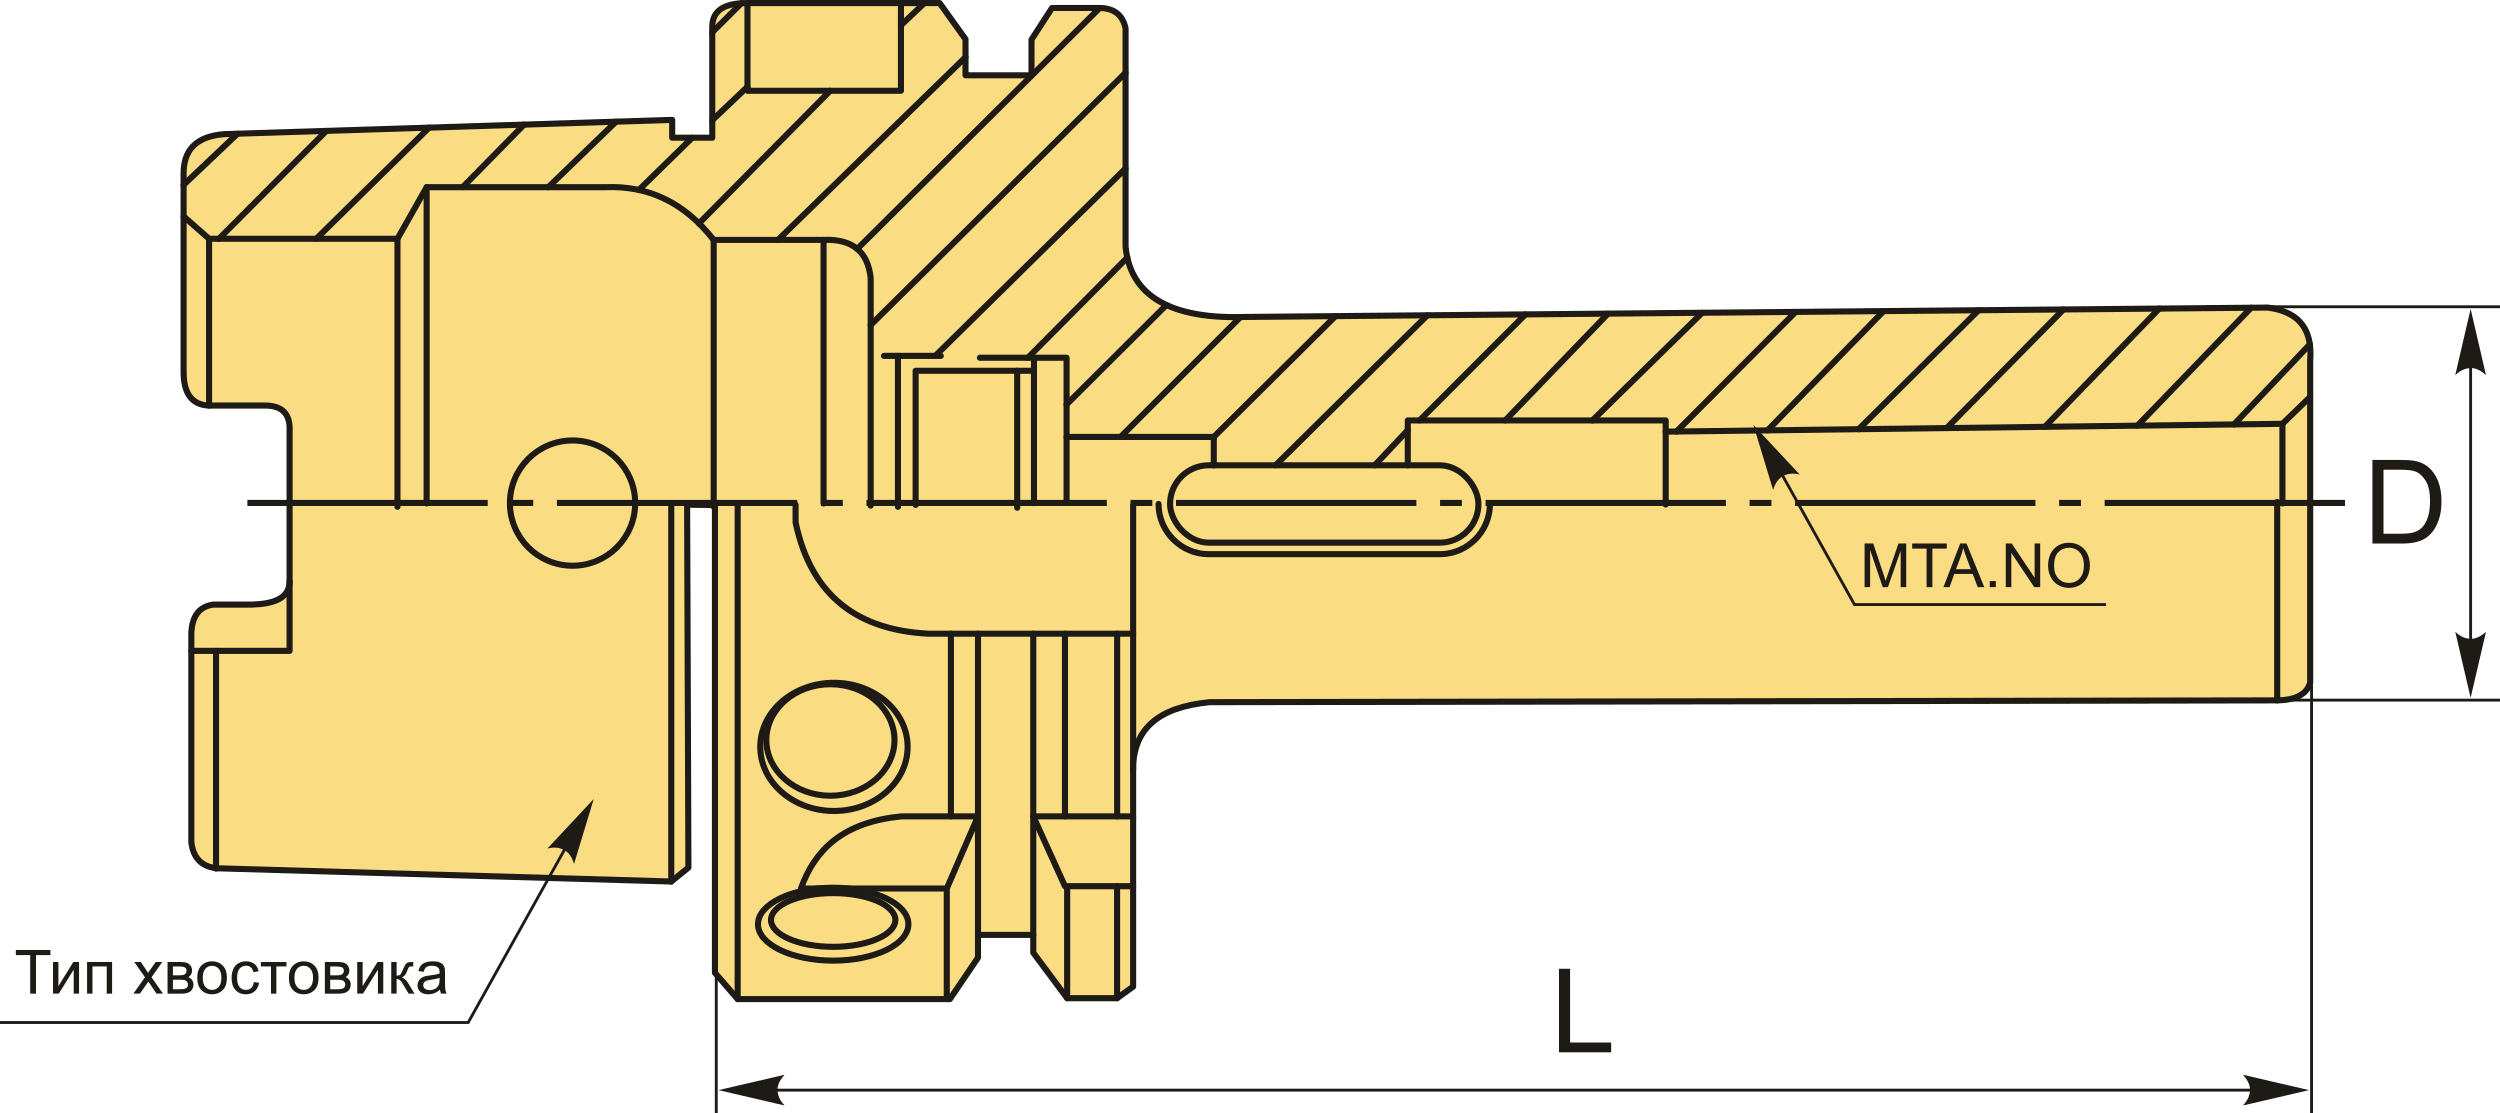 <?xml version="1.0" encoding="UTF-8"?>
<!DOCTYPE svg PUBLIC "-//W3C//DTD SVG 1.1//EN" "http://www.w3.org/Graphics/SVG/1.1/DTD/svg11.dtd">
<!-- Creator: CorelDRAW 2018 (64-Bit) -->
<svg xmlns="http://www.w3.org/2000/svg" xml:space="preserve" width="2050px" height="913px" version="1.1" style="shape-rendering:geometricPrecision; text-rendering:geometricPrecision; image-rendering:optimizeQuality; fill-rule:evenodd; clip-rule:evenodd"
viewBox="0 0 2050 912.96"
 xmlns:xlink="http://www.w3.org/1999/xlink">
 <defs>
  <style type="text/css">
   <![CDATA[
    .str1 {stroke:#1E1A16;stroke-width:2.36;stroke-miterlimit:22.926}
    .str0 {stroke:#1E1A16;stroke-width:5;stroke-linecap:round;stroke-linejoin:round;stroke-miterlimit:22.926}
    .fil1 {fill:none}
    .fil2 {fill:#1E1A16}
    .fil0 {fill:#FADC82}
    .fil3 {fill:#1E1A16;fill-rule:nonzero}
    .fil4 {fill:#1E1A16;fill-rule:nonzero}
   ]]>
  </style>
 </defs>
 <g id="Layer_x0020_1">
  <g id="_1754291462720">
   <g>
    <path class="fil0 str0" d="M550.43 722.83c-124.11,-3.62 -248.22,-7.24 -372.33,-10.86 -12.09,-1.12 -19.51,-7.76 -21.2,-21.19 0,-57.59 0,-115.18 0,-172.77 0.91,-12.1 5.76,-20.58 18.02,-22.26 10.6,0 21.2,0 31.8,0 18.06,-0.6 30.67,-5.22 30.74,-19.08l0 -122.95c0.78,-15.18 -6.91,-21.19 -20.14,-21.2l-46.64 0c-12.86,-0.79 -20.11,-9.24 -20.13,-27.55l0 -162.17c-0.23,-19.19 9.62,-31.18 33.91,-32.86l366.74 -11.66 0 14.63 32.85 0 0 -91.76c0.45,-11.46 8.27,-18.71 28.88,-18.65l157.57 0 21.21 29.61 0 29.62 54.11 0 0 -29.25 16.81 -25.96 39.12 0c11.93,0.21 19,5.81 21.21,16.82l0 178.78c3.9,41.09 37.57,59.87 99.08,57.76l837.58 -7.68c22.55,3.04 37.04,14.59 34.73,43.87l0 263.6c-2.75,9.79 -12.07,14.43 -27.05,14.62l-875.24 1.47c-43.94,4.17 -61.13,23.21 -62.89,50.81l0 182.44 -13.16 9.5 -40.94 0 -27.79 -37.29 0 -14.62 -45.33 0 0 18.64 -23.04 34 -174.02 0 -18.65 -21.57 0 -383.59 -22.81 -0.21 1.06 297.54 -14.06 11.42z"/>
    <path class="fil1 str0" d="M1221.76 413.24l0 0c0,22.65 -18.53,41.17 -41.17,41.17l-189.42 0c-22.64,0 -41.17,-18.52 -41.17,-41.17l0 0"/>
    <rect class="fil1 str0" x="959.45" y="381.52" width="252.86" height="63.44" rx="31.72" ry="31.72"/>
    <polyline class="fil1 str0" points="1154.38,381.52 1154.38,344.74 1365.87,344.74 1365.87,413.7 "/>
    <polyline class="fil1 str0" points="1365.87,353.94 1871.59,347.5 1894.35,325.43 "/>
    <line class="fil1 str0" x1="1871.59" y1="347.5" x2="1871.59" y2= "412.78" />
    <line class="fil1 str0" x1="1867.3" y1="574.29" x2="1867.3" y2= "411.61" />
    <polyline class="fil1 str0" points="612.93,2.5 612.93,74.41 738.77,74.41 738.77,2.5 "/>
    <path class="fil1 str0" d="M150.55 177.39l20.9 18.39 154.47 0 23.91 -42.29 146.2 0c35.88,-1.6 65.56,12.93 89.19,43.21l90.11 0c24.28,-0.99 36.4,10.19 38.62,31.27l0 186.65"/>
    <line class="fil1 str0" x1="675.33" y1="196.7" x2="675.33" y2= "412.78" />
    <line class="fil1 str0" x1="171.45" y1="195.78" x2="171.45" y2= "332.52" />
    <line class="fil1 str0" x1="325.92" y1="195.78" x2="325.92" y2= "415.54" />
    <line class="fil1 str0" x1="349.83" y1="153.49" x2="349.83" y2= "412.78" />
    <line class="fil1 str0" x1="585.22" y1="196.7" x2="585.22" y2= "415.54" />
    <circle class="fil1 str0" cx="469.49" cy="412.52" r="51.36"/>
    <line class="fil1 str0" x1="724.85" y1="291.8" x2="771.45" y2= "291.8" />
    <polyline class="fil1 str0" points="803.54,293.32 874.59,293.32 874.59,410.98 "/>
    <polyline class="fil1 str0" points="874.59,358.26 995.3,358.26 995.3,381.52 "/>
    <line class="fil1 str0" x1="736.31" y1="291.8" x2="736.31" y2= "415.56" />
    <polyline class="fil1 str0" points="750.82,414.03 750.82,304.02 847.85,304.02 "/>
    <line class="fil1 str0" x1="847.85" y1="293.32" x2="847.85" y2= "412.51" />
    <line class="fil1 str0" x1="834.1" y1="304.02" x2="834.1" y2= "416.33" />
    <polyline class="fil1 str0" points="237.46,476.67 237.46,533.7 156.9,533.7 "/>
    <line class="fil1 str0" x1="177.16" y1="533.7" x2="177.16" y2= "712.23" />
    <line class="fil1 str0" x1="550.43" y1="722.83" x2="550.43" y2= "414.56" />
    <line class="fil1 str0" x1="929.17" y1="631" x2="929.17" y2= "414.51" />
    <path class="fil1 str0" d="M929.17 519.61l-167.92 0c-56.71,-2.93 -95.8,-29.59 -108.87,-91.25l0 -14.48"/>
    <line class="fil1 str0" x1="604.89" y1="819.24" x2="604.89" y2= "415.14" />
    <line class="fil1 str0" x1="847.28" y1="766.6" x2="847.28" y2= "519.61" />
    <line class="fil1 str0" x1="929.17" y1="669.39" x2="847.28" y2= "669.39" />
    <line class="fil1 str0" x1="873.27" y1="669.39" x2="873.27" y2= "519.61" />
    <line class="fil1 str0" x1="916.06" y1="669.39" x2="916.06" y2= "519.61" />
    <polyline class="fil1 str0" points="847.28,669.39 873.27,726.66 929.17,726.66 "/>
    <line class="fil1 str0" x1="916.01" y1="818.51" x2="916.01" y2= "726.66" />
    <line class="fil1 str0" x1="875.07" y1="818.51" x2="875.07" y2= "726.66" />
    <line class="fil1 str0" x1="801.95" y1="766.6" x2="801.95" y2= "519.61" />
    <path class="fil1 str0" d="M776.35 728.54l25.6 -59.15 -62.73 0c-48.14,4.69 -71.23,27.61 -82.44,59.15l119.57 0 0 90.7"/>
    <ellipse class="fil1 str0" cx="683.84" cy="612.43" rx="60.41" ry="52.55"/>
    <ellipse class="fil1 str0" cx="680.93" cy="606.77" rx="52.55" ry="45.71"/>
    <ellipse class="fil1 str0" cx="683.21" cy="757.81" rx="61.67" ry="29.89"/>
    <ellipse class="fil1 str0" cx="683.21" cy="754.35" rx="50.98" ry="22.03"/>
    <line class="fil1 str0" x1="779.75" y1="669.39" x2="779.75" y2= "519.61" />
    <line class="fil1 str0" x1="150.55" y1="151.57" x2="194.8" y2= "109.61" />
    <line class="fil1 str0" x1="179.53" y1="195.78" x2="267.59" y2= "107.3" />
    <line class="fil1 str0" x1="259.34" y1="195.78" x2="351.91" y2= "104.62" />
    <line class="fil1 str0" x1="379.37" y1="153.49" x2="429.74" y2= "102.14" />
    <line class="fil1 str0" x1="449.6" y1="153.49" x2="505.15" y2= "99.75" />
    <line class="fil1 str0" x1="523.87" y1="155.74" x2="567.62" y2= "112.91" />
    <line class="fil1 str0" x1="584.05" y1="98.58" x2="612.93" y2= "71.13" />
    <line class="fil1 str0" x1="584.05" y1="26.43" x2="607.93" y2= "2.64" />
    <line class="fil1 str0" x1="573.17" y1="183.14" x2="680.73" y2= "74.41" />
    <line class="fil1 str0" x1="738.77" y1="20.69" x2="757.98" y2= "2.5" />
    <line class="fil1 str0" x1="637.95" y1="196.7" x2="791.71" y2= "46.92" />
    <line class="fil1 str0" x1="702.94" y1="204.08" x2="901.75" y2= "6.52" />
    <line class="fil1 str0" x1="713.95" y1="266.5" x2="922.96" y2= "59.63" />
    <line class="fil1 str0" x1="766.92" y1="291.8" x2="922.96" y2= "138.16" />
    <line class="fil1 str0" x1="924.39" y1="211.21" x2="842.9" y2= "293.32" />
    <line class="fil1 str0" x1="874.59" y1="331.62" x2="956.46" y2= "250.08" />
    <line class="fil1 str0" x1="918.87" y1="358.26" x2="1017.15" y2= "260" />
    <line class="fil1 str0" x1="995.3" y1="358.26" x2="1095.09" y2= "259.21" />
    <line class="fil1 str0" x1="1045.93" y1="381.52" x2="1170.42" y2= "258.52" />
    <line class="fil1 str0" x1="1127.27" y1="381.52" x2="1154.38" y2= "352.69" />
    <line class="fil1 str0" x1="1164.04" y1="344.74" x2="1250.86" y2= "257.78" />
    <line class="fil1 str0" x1="1234.27" y1="344.74" x2="1318.55" y2= "257.16" />
    <line class="fil1 str0" x1="1305.78" y1="344.74" x2="1395.81" y2= "256.45" />
    <line class="fil1 str0" x1="1374.76" y1="353.82" x2="1472.41" y2= "255.75" />
    <line class="fil1 str0" x1="1449.41" y1="352.87" x2="1544.54" y2= "255.09" />
    <line class="fil1 str0" x1="1524.11" y1="351.92" x2="1622.43" y2= "254.38" />
    <line class="fil1 str0" x1="1596.29" y1="351" x2="1692.03" y2= "253.74" />
    <line class="fil1 str0" x1="1676.77" y1="349.98" x2="1770.58" y2= "253.02" />
    <line class="fil1 str0" x1="1752.72" y1="349.01" x2="1845.92" y2= "252.33" />
    <line class="fil1 str0" x1="1831.88" y1="348" x2="1894.08" y2= "282.33" />
   </g>
   <path id="ось.cdr" class="fil2" d="M437.26 409.89l-17.9 0 0 4.99 17.9 0 0 -4.99zm-234.4 0l197.08 0 0 4.99 -197.08 0 0 -4.99zm488.23 0l-17.9 0 0 4.99 17.9 0 0 -4.99zm-234.4 0l197.08 0 0 4.99 -197.08 0 0 -4.99zm488.23 0l-17.91 0 0 4.99 17.91 0 0 -4.99zm-234.41 0l197.08 0 0 4.99 -197.08 0 0 -4.99zm488.23 0l-17.9 0 0 4.99 17.9 0 0 -4.99zm-234.4 0l197.08 0 0 4.99 -197.08 0 0 -4.99zm488.23 0l-17.91 0 0 4.99 17.91 0 0 -4.99zm-234.41 0l197.08 0 0 4.99 -197.08 0 0 -4.99zm488.23 0l-17.9 0 0 4.99 17.9 0 0 -4.99zm-234.4 0l197.08 0 0 4.99 -197.08 0 0 -4.99zm253.83 0l197.08 0 0 4.99 -197.08 0 0 -4.99z"/>
   <polygon class="fil3" points="24.78,814.76 24.78,783.16 12.98,783.16 12.98,778.96 41.34,778.96 41.34,783.16 29.53,783.16 29.53,814.76 "/>
   <polygon id="1" class="fil3" points="43.48,788.81 47.88,788.81 47.88,808.61 60.1,788.81 64.83,788.81 64.83,814.76 60.43,814.76 60.43,795.1 48.22,814.76 43.48,814.76 "/>
   <polygon id="2" class="fil3" points="71.41,788.81 91.92,788.81 91.92,814.76 87.51,814.76 87.51,792.46 75.81,792.46 75.81,814.76 71.41,814.76 "/>
   <path id="3" class="fil3" d="M109.38 814.76l9.48 -13.44 -8.78 -12.51 5.41 0 4.1 6.13c0.76,1.15 1.36,2.08 1.79,2.81 0.74,-1.04 1.4,-1.98 1.99,-2.82l4.32 -6.12 5.37 0 -8.82 12.51 9.4 13.44 -5.35 0 -5.37 -8 -1.23 -1.92 -6.93 9.92 -5.38 0z"/>
   <path id="4" class="fil3" d="M137.39 788.81l10.12 0c2.49,0 4.34,0.21 5.55,0.63 1.21,0.41 2.25,1.17 3.12,2.28 0.88,1.12 1.31,2.44 1.31,3.99 0,1.24 -0.26,2.33 -0.77,3.24 -0.51,0.93 -1.28,1.7 -2.31,2.32 1.21,0.41 2.22,1.17 3.03,2.28 0.8,1.11 1.2,2.44 1.2,3.96 -0.16,2.46 -1.04,4.29 -2.63,5.47 -1.6,1.19 -3.91,1.78 -6.95,1.78l-11.67 0 0 -25.95zm4.4 10.95l4.66 0c1.86,0 3.15,-0.1 3.84,-0.29 0.7,-0.2 1.32,-0.59 1.87,-1.19 0.55,-0.59 0.83,-1.31 0.83,-2.14 0,-1.38 -0.48,-2.33 -1.44,-2.87 -0.97,-0.54 -2.62,-0.81 -4.95,-0.81l-4.81 0 0 7.3zm0 11.4l5.77 0c2.49,0 4.2,-0.29 5.12,-0.86 0.93,-0.59 1.41,-1.58 1.46,-3 0,-0.83 -0.27,-1.6 -0.8,-2.31 -0.54,-0.71 -1.24,-1.16 -2.1,-1.34 -0.86,-0.2 -2.24,-0.29 -4.14,-0.29l-5.31 0 0 7.8z"/>
   <path id="5" class="fil3" d="M161.75 801.79c0,-4.79 1.33,-8.34 4.01,-10.65 2.22,-1.92 4.95,-2.88 8.16,-2.88 3.56,0 6.47,1.17 8.74,3.5 2.26,2.33 3.39,5.55 3.39,9.66 0,3.33 -0.5,5.95 -1.5,7.86 -1,1.91 -2.46,3.39 -4.37,4.45 -1.91,1.06 -4.01,1.58 -6.26,1.58 -3.64,0 -6.57,-1.15 -8.81,-3.48 -2.25,-2.32 -3.36,-5.67 -3.36,-10.04zm4.5 0.01c0,3.31 0.72,5.8 2.17,7.44 1.46,1.65 3.29,2.47 5.5,2.47 2.18,0 4,-0.82 5.45,-2.48 1.46,-1.66 2.18,-4.18 2.18,-7.58 0,-3.2 -0.73,-5.62 -2.19,-7.26 -1.46,-1.65 -3.28,-2.48 -5.44,-2.48 -2.21,0 -4.04,0.82 -5.5,2.46 -1.45,1.64 -2.17,4.12 -2.17,7.43z"/>
   <path id="6" class="fil3" d="M208.16 805.26l4.3 0.6c-0.47,2.96 -1.67,5.27 -3.62,6.95 -1.94,1.67 -4.33,2.5 -7.15,2.5 -3.55,0 -6.4,-1.15 -8.55,-3.47 -2.16,-2.32 -3.23,-5.64 -3.23,-9.95 0,-2.8 0.47,-5.25 1.39,-7.35 0.93,-2.09 2.33,-3.66 4.24,-4.7 1.89,-1.05 3.95,-1.58 6.18,-1.58 2.81,0 5.12,0.71 6.9,2.14 1.79,1.42 2.94,3.45 3.44,6.06l-4.25 0.65c-0.41,-1.74 -1.12,-3.05 -2.17,-3.93 -1.03,-0.88 -2.28,-1.32 -3.75,-1.32 -2.21,0 -4.01,0.79 -5.4,2.38 -1.39,1.59 -2.08,4.09 -2.08,7.52 0,3.49 0.67,6.01 2,7.59 1.34,1.57 3.08,2.36 5.23,2.36 1.73,0 3.17,-0.52 4.32,-1.58 1.16,-1.05 1.89,-2.68 2.2,-4.87z"/>
   <polygon id="7" class="fil3" points="213.91,788.81 234.92,788.81 234.92,792.46 226.61,792.46 226.61,814.76 222.21,814.76 222.21,792.46 213.91,792.46 "/>
   <path id="8" class="fil3" d="M236.91 801.79c0,-4.79 1.33,-8.34 4.01,-10.65 2.22,-1.92 4.95,-2.88 8.16,-2.88 3.55,0 6.47,1.17 8.74,3.5 2.26,2.33 3.39,5.55 3.39,9.66 0,3.33 -0.5,5.95 -1.5,7.86 -1,1.91 -2.46,3.39 -4.38,4.45 -1.9,1.06 -4,1.58 -6.25,1.58 -3.64,0 -6.57,-1.15 -8.81,-3.48 -2.25,-2.32 -3.36,-5.67 -3.36,-10.04zm4.5 0.01c0,3.31 0.72,5.8 2.17,7.44 1.46,1.65 3.29,2.47 5.5,2.47 2.18,0 4,-0.82 5.45,-2.48 1.45,-1.66 2.18,-4.18 2.18,-7.58 0,-3.2 -0.73,-5.62 -2.19,-7.26 -1.46,-1.65 -3.28,-2.48 -5.44,-2.48 -2.21,0 -4.04,0.82 -5.5,2.46 -1.45,1.64 -2.17,4.12 -2.17,7.43z"/>
   <path id="9" class="fil3" d="M266.37 788.81l10.12 0c2.49,0 4.34,0.21 5.55,0.63 1.21,0.41 2.26,1.17 3.12,2.28 0.88,1.12 1.31,2.44 1.31,3.99 0,1.24 -0.26,2.33 -0.77,3.24 -0.51,0.93 -1.28,1.7 -2.31,2.32 1.21,0.41 2.22,1.17 3.03,2.28 0.8,1.11 1.2,2.44 1.2,3.96 -0.16,2.46 -1.04,4.29 -2.63,5.47 -1.6,1.19 -3.91,1.78 -6.94,1.78l-11.68 0 0 -25.95zm4.4 10.95l4.67 0c1.85,0 3.14,-0.1 3.83,-0.29 0.7,-0.2 1.33,-0.59 1.87,-1.19 0.56,-0.59 0.83,-1.31 0.83,-2.14 0,-1.38 -0.48,-2.33 -1.44,-2.87 -0.97,-0.54 -2.62,-0.81 -4.95,-0.81l-4.81 0 0 7.3zm0 11.4l5.77 0c2.49,0 4.2,-0.29 5.12,-0.86 0.93,-0.59 1.41,-1.58 1.46,-3 0,-0.83 -0.27,-1.6 -0.8,-2.31 -0.54,-0.71 -1.24,-1.16 -2.1,-1.34 -0.86,-0.2 -2.24,-0.29 -4.14,-0.29l-5.31 0 0 7.8z"/>
   <polygon id="10" class="fil3" points="292.94,788.81 297.34,788.81 297.34,808.61 309.57,788.81 314.29,788.81 314.29,814.76 309.89,814.76 309.89,795.1 297.68,814.76 292.94,814.76 "/>
   <path id="11" class="fil3" d="M320.82 788.81l4.4 0 0 11.2c1.4,0 2.39,-0.26 2.96,-0.81 0.55,-0.53 1.38,-2.09 2.48,-4.68 0.87,-2.05 1.57,-3.4 2.1,-4.05 0.54,-0.65 1.16,-1.09 1.86,-1.32 0.71,-0.22 1.83,-0.34 3.37,-0.34l0.89 0 0 3.63 -1.23 -0.03c-1.16,0 -1.9,0.18 -2.22,0.52 -0.35,0.36 -0.87,1.42 -1.57,3.2 -0.67,1.7 -1.28,2.87 -1.83,3.52 -0.55,0.65 -1.41,1.25 -2.57,1.79 1.89,0.51 3.76,2.26 5.59,5.28l4.83 8.04 -4.84 0 -4.76 -8.01c-0.95,-1.63 -1.79,-2.7 -2.5,-3.21 -0.71,-0.52 -1.56,-0.78 -2.56,-0.78l0 12 -4.4 0 0 -25.95z"/>
   <path id="12" class="fil3" d="M360.8 811.51c-1.63,1.4 -3.21,2.37 -4.71,2.95 -1.51,0.57 -3.13,0.85 -4.86,0.85 -2.85,0 -5.04,-0.69 -6.58,-2.08 -1.53,-1.38 -2.3,-3.16 -2.3,-5.32 0,-1.26 0.29,-2.42 0.87,-3.47 0.58,-1.05 1.34,-1.89 2.27,-2.52 0.95,-0.63 2,-1.12 3.17,-1.44 0.87,-0.23 2.18,-0.44 3.92,-0.66 3.55,-0.42 6.17,-0.92 7.85,-1.51 0.01,-0.6 0.02,-0.98 0.02,-1.14 0,-1.78 -0.41,-3.04 -1.25,-3.77 -1.12,-1 -2.8,-1.49 -5.01,-1.49 -2.08,0 -3.61,0.37 -4.6,1.09 -0.99,0.73 -1.71,2.01 -2.19,3.86l-4.3 -0.6c0.39,-1.84 1.04,-3.33 1.94,-4.47 0.9,-1.13 2.2,-2 3.9,-2.61 1.69,-0.61 3.66,-0.92 5.9,-0.92 2.21,0 4.02,0.26 5.41,0.78 1.39,0.53 2.41,1.18 3.06,1.97 0.65,0.79 1.11,1.79 1.38,3 0.14,0.75 0.21,2.1 0.21,4.04l0 5.84c0,4.07 0.1,6.65 0.28,7.74 0.17,1.09 0.54,2.13 1.07,3.13l-4.6 0c-0.44,-0.92 -0.72,-2 -0.85,-3.25zm-0.35 -9.75c-1.6,0.65 -4,1.2 -7.2,1.65 -1.81,0.26 -3.1,0.55 -3.85,0.88 -0.75,0.32 -1.32,0.8 -1.73,1.42 -0.41,0.62 -0.62,1.31 -0.62,2.08 0,1.16 0.44,2.13 1.34,2.91 0.89,0.77 2.19,1.16 3.9,1.16 1.69,0 3.2,-0.36 4.52,-1.11 1.32,-0.73 2.29,-1.74 2.91,-3.01 0.48,-0.99 0.71,-2.45 0.71,-4.38l0.02 -1.6z"/>
   <polyline class="fil1 str1" points="0,838.43 383.92,838.43 479.9,666.19 "/>
   <path id="стрелка.cdr" class="fil4" d="M486.89 655.09l-16.15 53.24c-1.59,-4.97 -3.9,-8.53 -7.01,-10.7 -4.55,-2.62 -8.46,-3.29 -14.82,-1.89l37.98 -40.65z"/>
   <polygon class="fil3" points="1278.38,862.87 1278.38,794.37 1287.47,794.37 1287.47,854.84 1321.15,854.84 1321.15,862.87 "/>
   <line class="fil1 str1" x1="619.03" y1="893.89" x2="1854.92" y2= "893.89" />
   <path id="стрелка.cdr_0" class="fil4" d="M589.16 893.88l54.19 -12.6c-3.51,3.86 -5.44,7.64 -5.77,11.42 0,5.26 1.38,8.97 5.77,13.78l-54.19 -12.6z"/>
   <path class="fil3" d="M1945.38 445.65l0 -68.5 23.6 0c5.32,0 9.39,0.32 12.2,0.97 3.92,0.91 7.27,2.55 10.05,4.91 3.61,3.06 6.31,6.95 8.1,11.71 1.8,4.75 2.69,10.19 2.69,16.29 0,5.2 -0.61,9.81 -1.82,13.83 -1.21,4.02 -2.77,7.35 -4.67,9.98 -1.91,2.63 -3.99,4.71 -6.25,6.21 -2.25,1.51 -4.98,2.66 -8.17,3.44 -3.2,0.78 -6.87,1.16 -11.01,1.16l-24.72 0zm9.09 -8.03l14.6 0c4.52,0 8.06,-0.42 10.62,-1.26 2.57,-0.85 4.61,-2.03 6.15,-3.56 2.13,-2.15 3.81,-5.05 5,-8.69 1.2,-3.64 1.8,-8.04 1.8,-13.22 0,-7.18 -1.18,-12.69 -3.52,-16.55 -2.34,-3.86 -5.2,-6.45 -8.56,-7.75 -2.43,-0.94 -6.34,-1.41 -11.73,-1.41l-14.36 0 0 52.44z"/>
   <line class="fil1 str1" x1="2025.91" y1="288.31" x2="2025.91" y2= "543.85" />
   <path id="стрелка.cdr_1" class="fil4" d="M2025.91 253.35l12.6 54.2c-3.85,-3.51 -7.64,-5.44 -11.42,-5.77 -5.25,0 -8.96,1.38 -13.78,5.77l12.6 -54.2z"/>
   <line class="fil1 str1" x1="1809.11" y1="251.52" x2="2050" y2= "251.52" />
   <line class="fil1 str1" x1="587.34" y1="631.62" x2="587.34" y2= "912.96" />
   <line class="fil1 str1" x1="1895.49" y1="431.08" x2="1895.49" y2= "912.96" />
   <path id="стрелка.cdr_2" class="fil4" d="M1893.42 893.88l-54.19 -12.6c3.51,3.86 5.43,7.64 5.76,11.42 0,5.26 -1.37,8.97 -5.76,13.78l54.19 -12.6z"/>
   <path id="стрелка.cdr_3" class="fil4" d="M2025.91 572.25l12.6 -54.19c-3.85,3.5 -7.64,5.43 -11.42,5.76 -5.25,0 -8.96,-1.38 -13.78,-5.76l12.6 54.19z"/>
   <line class="fil1 str1" x1="1809.11" y1="574.08" x2="2050" y2= "574.08" />
   <path class="fil3" d="M1528.95 481.45l0 -35.81 7.1 0 8.46 25.35c0.79,2.35 1.35,4.12 1.71,5.3 0.41,-1.3 1.05,-3.22 1.92,-5.75l8.62 -24.9 6.34 0 0 35.81 -4.55 0 0 -29.96 -10.45 29.96 -4.27 0 -10.33 -30.51 0 30.51 -4.55 0z"/>
   <polygon id="1" class="fil3" points="1579.8,481.45 1579.8,449.84 1568,449.84 1568,445.64 1596.35,445.64 1596.35,449.84 1584.55,449.84 1584.55,481.45 "/>
   <path id="2" class="fil3" d="M1593.61 481.45l13.74 -35.81 5.2 0 14.58 35.81 -5.39 0 -4.14 -10.86 -15.08 0 -3.88 10.86 -5.03 0zm10.3 -14.71l12.2 0 -3.73 -9.92c-1.13,-3.02 -1.98,-5.51 -2.57,-7.48 -0.49,2.34 -1.15,4.63 -1.97,6.89l-3.93 10.51z"/>
   <polygon id="3" class="fil3" points="1631.59,481.45 1631.59,476.45 1636.59,476.45 1636.59,481.45 "/>
   <polygon id="4" class="fil3" points="1644.73,481.45 1644.73,445.64 1649.6,445.64 1668.39,473.74 1668.39,445.64 1672.94,445.64 1672.94,481.45 1668.07,481.45 1649.28,453.34 1649.28,481.45 "/>
   <path id="5" class="fil3" d="M1679.44 464.02c0,-5.94 1.61,-10.59 4.8,-13.95 3.19,-3.35 7.31,-5.03 12.36,-5.03 3.31,0 6.28,0.79 8.94,2.37 2.65,1.57 4.68,3.77 6.07,6.6 1.39,2.82 2.09,6.02 2.09,9.59 0,3.63 -0.74,6.88 -2.2,9.74 -1.47,2.86 -3.54,5.03 -6.23,6.5 -2.69,1.47 -5.59,2.21 -8.7,2.21 -3.37,0 -6.38,-0.82 -9.04,-2.45 -2.65,-1.62 -4.67,-3.84 -6.03,-6.66 -1.37,-2.8 -2.06,-5.78 -2.06,-8.92zm4.91 0.08c0,4.31 1.15,7.7 3.47,10.18 2.32,2.47 5.23,3.71 8.73,3.71 3.56,0 6.49,-1.24 8.8,-3.75 2.3,-2.5 3.45,-6.05 3.45,-10.65 0,-2.91 -0.49,-5.45 -1.48,-7.61 -0.98,-2.17 -2.42,-3.85 -4.31,-5.05 -1.9,-1.19 -4.03,-1.79 -6.39,-1.79 -3.35,0 -6.23,1.15 -8.65,3.45 -2.42,2.3 -3.62,6.14 -3.62,11.51z"/>
   <polyline class="fil1 str1" points="1726.95,495.73 1520.67,495.73 1444.77,359.54 "/>
   <path id="стрелка.cdr_4" class="fil4" d="M1437.78 348.43l16.15 53.24c1.59,-4.96 3.91,-8.52 7.02,-10.7 4.55,-2.62 8.46,-3.28 14.82,-1.89l-37.99 -40.65z"/>
  </g>
 </g>
</svg>
